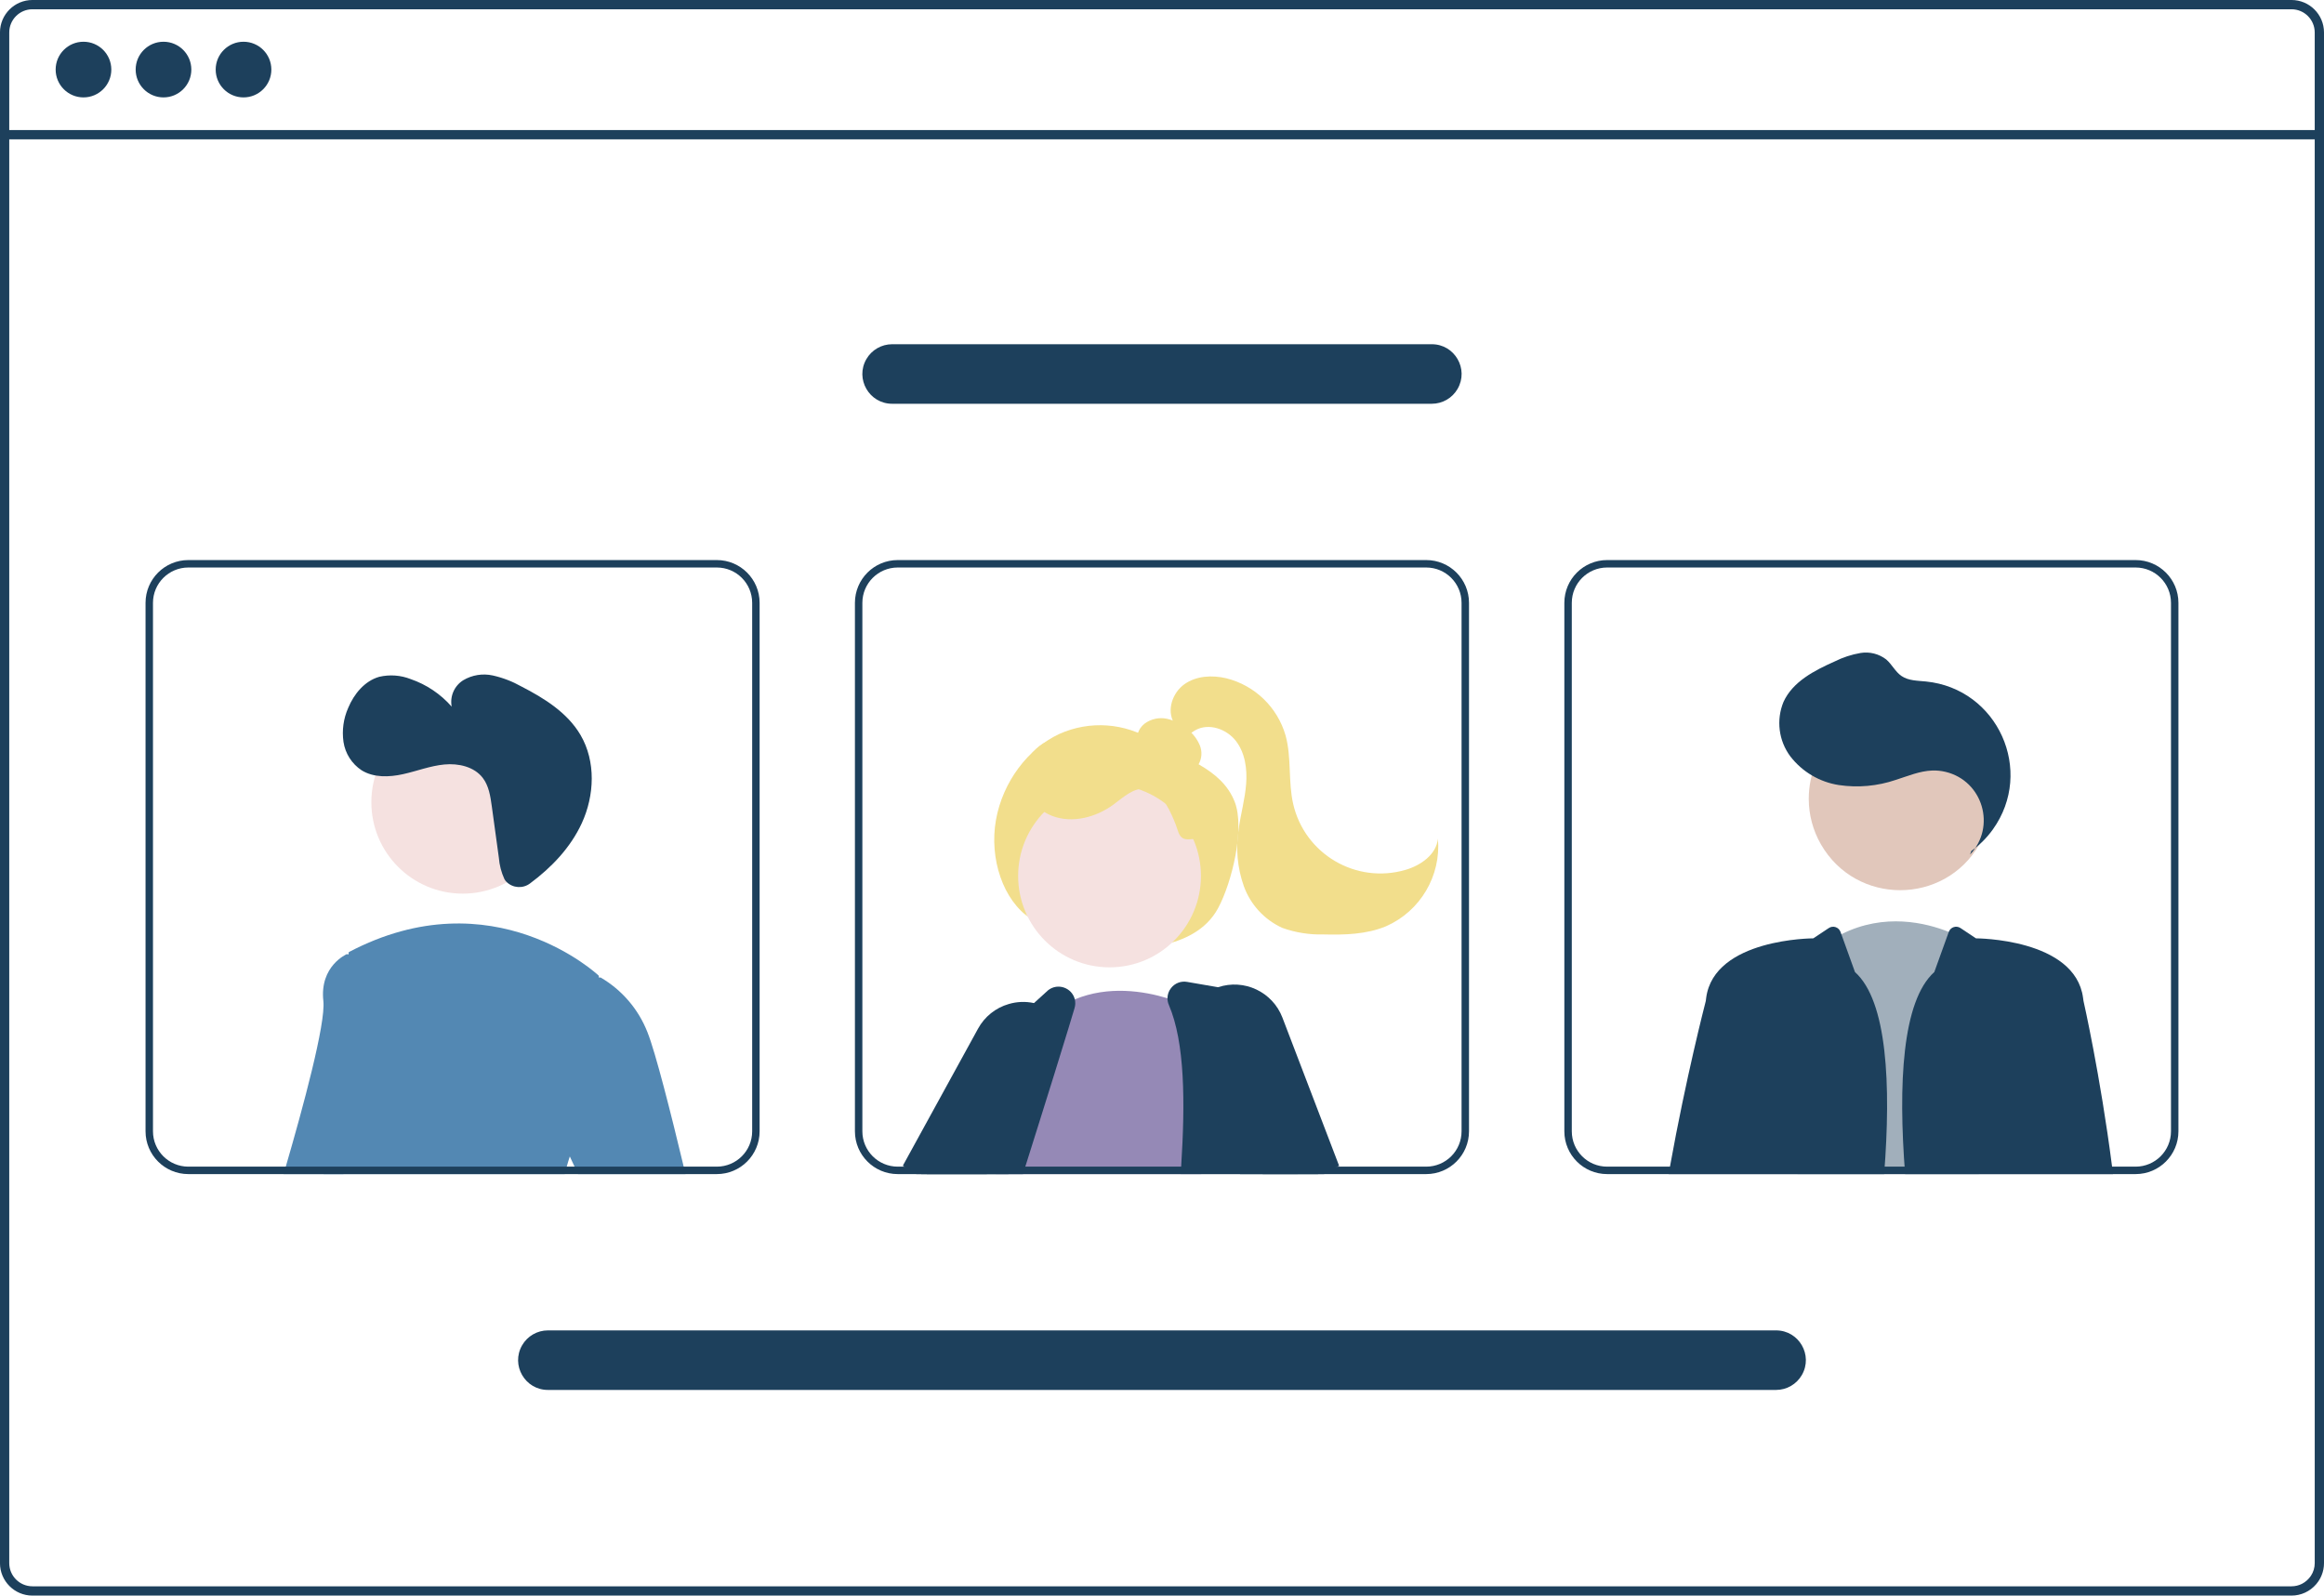 <?xml version="1.0" encoding="utf-8"?>
<svg width="544" height="373.521" viewBox="0 0 544 373.521" xmlns="http://www.w3.org/2000/svg">
  <defs/>
  <path id="Pfad_341" data-name="Pfad 341" d="M 536.395 -0.001 L 7.595 -0.001 C 3.398 -0.001 -0.005 3.402 -0.005 7.599 L -0.005 365.924 C -0.005 370.121 3.398 373.524 7.595 373.524 L 536.395 373.524 C 538.618 373.524 540.729 372.55 542.171 370.858 C 542.231 370.793 542.286 370.723 542.336 370.649 C 542.789 370.095 543.157 369.475 543.425 368.811 C 543.807 367.898 544.003 366.917 544 365.927 L 544 7.596 C 543.996 3.399 540.592 -0.001 536.395 -0.001 Z M 541.831 365.924 C 541.831 366.984 541.518 368.02 540.931 368.903 C 540.41 369.68 539.704 370.315 538.875 370.75 C 538.107 371.146 537.256 371.352 536.392 371.35 L 7.592 371.35 C 4.596 371.346 2.169 368.919 2.165 365.923 L 2.165 7.596 C 2.169 4.6 4.596 2.173 7.592 2.169 L 536.392 2.169 C 539.391 2.169 541.824 4.598 541.828 7.597 L 541.831 365.924 Z" style="fill: rgb(29, 64, 92);"/>
  <rect id="Rechteck_256" data-name="Rechteck 256" width="541.828" height="2.172" style="fill: rgb(29, 64, 92);" x="1.083" y="30.445"/>
  <circle id="Ellipse_30" data-name="Ellipse 30" cx="19.542" cy="16.286" r="6.515" style="fill: rgb(29, 64, 92);"/>
  <circle id="Ellipse_31" data-name="Ellipse 31" cx="38.272" cy="16.286" r="6.515" style="fill: rgb(29, 64, 92);"/>
  <circle id="Ellipse_32" data-name="Ellipse 32" cx="57.003" cy="16.286" r="6.515" style="fill: rgb(29, 64, 92);"/>
  <path id="Pfad_342" data-name="Pfad 342" d="M 241.293 215.064 C 234.777 210.823 231.536 200.964 233.133 191.951 C 234.73 182.938 240.742 175.172 247.95 171.823 C 255.072 168.613 263.331 169.2 269.927 173.385 C 276.537 177.427 285.884 179.64 289.027 187.727 C 291.439 193.941 288.38 206.559 285.133 212.595 C 282.327 217.812 276.995 220.195 271.986 221.235 C 260.773 223.522 249.119 220.833 240.041 213.864 L 241.293 215.064 Z" style="fill: rgb(242, 222, 140);"/>
  <path id="Pfad_343" data-name="Pfad 343" d="M 237.894 262.943 L 232.684 271.925 L 231.996 273.11 L 230.996 274.852 L 215.636 274.852 L 216.673 273.11 L 219.356 268.589 L 225.611 258.03 L 232.694 260.861 L 237.894 262.943 Z" style="fill: rgb(29, 64, 92);"/>
  <path id="Pfad_344" data-name="Pfad 344" d="M 214.487 274.852 L 211.682 273.11 L 211.333 272.892 L 228.939 240.807 C 230.468 238.002 233.056 235.925 236.126 235.04 C 238.045 234.469 240.077 234.394 242.033 234.822 C 243.174 235.063 244.272 235.474 245.291 236.042 C 245.71 236.272 246.115 236.528 246.502 236.809 C 247.991 237.853 249.214 239.231 250.074 240.834 C 252.158 244.654 252.018 249.302 249.708 252.99 L 242.922 263.836 L 237.122 273.114 L 236.033 274.856 L 214.487 274.856 L 214.487 274.852 Z" style="fill: rgb(29, 64, 92);"/>
  <circle id="Ellipse_33" data-name="Ellipse 33" cx="259.721" cy="205.055" r="21.397" style="fill: rgb(245, 225, 224);"/>
  <path id="Pfad_345" data-name="Pfad 345" d="M 281.2 274.852 L 233.1 274.852 L 233.318 274.233 C 233.196 273.858 233.083 273.484 232.978 273.109 C 232.865 272.717 232.769 272.316 232.678 271.924 C 231.897 268.277 231.9 264.506 232.687 260.86 C 235.344 247.81 245.946 237.208 245.946 237.208 C 246.129 237.068 246.312 236.938 246.495 236.808 C 248.073 235.653 249.786 234.693 251.595 233.95 C 259.47 230.683 267.729 231.999 273.278 233.689 C 275.211 234.274 277.1 234.993 278.932 235.841 C 279.576 236.141 279.925 236.341 279.925 236.341 L 280.474 253.076 L 281.136 273.113 L 281.2 274.852 Z" style="fill: rgb(149, 137, 182);"/>
  <path id="Pfad_346" data-name="Pfad 346" d="M 303.45 273.109 L 299.773 254.409 L 296.062 235.557 C 295.745 233.964 294.482 232.728 292.882 232.447 L 285.111 231.105 L 277.88 229.859 C 276.459 229.603 275.012 230.156 274.125 231.296 C 273.582 231.973 273.284 232.815 273.28 233.683 C 273.28 234.219 273.39 234.75 273.602 235.242 C 277.374 244.042 277.444 257.971 276.486 273.103 C 276.442 273.678 276.408 274.262 276.364 274.845 L 303.797 274.845 L 303.45 273.109 Z" style="fill: rgb(29, 64, 92);"/>
  <path id="Pfad_347" data-name="Pfad 347" d="M 251.598 233.951 C 250.904 231.2 247.618 230.06 245.369 231.79 L 242.032 234.822 L 228.372 247.262 C 227.946 247.644 227.612 248.118 227.396 248.647 C 225.854 252.332 222.849 259.606 219.355 268.588 C 218.789 270.055 218.205 271.562 217.604 273.109 C 217.395 273.684 217.168 274.268 216.942 274.851 L 239.453 274.851 C 239.636 274.267 239.819 273.684 240.002 273.109 C 241.002 269.947 241.98 266.845 242.92 263.831 C 245.673 255.076 248.155 247.122 250.072 240.831 C 250.605 239.088 251.09 237.48 251.527 236.005 C 251.732 235.338 251.756 234.628 251.597 233.949 L 251.598 233.951 Z" style="fill: rgb(29, 64, 92);"/>
  <path id="Pfad_348" data-name="Pfad 348" d="M 308.503 274.853 L 309.957 274.853 L 309.757 274.365 L 309.226 273.111 L 301.026 253.658 L 299.772 254.416 L 289.701 260.505 L 294.867 273.111 L 295.581 274.853 L 308.5 274.853 L 308.503 274.853 Z" style="fill: rgb(29, 64, 92);"/>
  <path id="Pfad_349" data-name="Pfad 349" d="M 300.191 238.228 C 297.887 232.195 291.233 229.054 285.111 231.11 C 284.735 231.235 284.365 231.381 284.005 231.546 C 281.941 232.467 280.182 233.957 278.935 235.841 C 278.426 236.593 278.008 237.403 277.689 238.254 C 276.547 241.237 276.644 244.552 277.959 247.462 L 280.477 253.072 L 289.485 273.109 L 290.269 274.851 L 308.503 274.851 L 309.757 274.363 L 313.015 273.109 L 313.468 272.935 L 300.191 238.228 Z" style="fill: rgb(29, 64, 92);"/>
  <path id="Pfad_350" data-name="Pfad 350" d="M 276.526 180.48 C 278.059 180.94 279.711 180.313 280.553 178.952 C 281.339 177.584 281.448 175.93 280.848 174.471 C 280.241 173.034 279.284 171.772 278.064 170.799 C 276.679 169.546 274.993 168.673 273.17 168.265 C 271.327 167.869 269.404 168.291 267.897 169.424 C 266.401 170.607 265.772 172.578 266.306 174.409 C 267.016 175.972 268.283 177.214 269.859 177.894 C 272.832 179.482 276.111 180.414 279.475 180.628 L 276.526 180.48 Z" style="fill: rgb(242, 222, 140);"/>
  <path id="Pfad_351" data-name="Pfad 351" d="M 279.162 196.416 C 275.722 196.89 276.162 195.139 274.786 191.952 C 273.41 188.765 271.564 184.981 268.107 184.658 C 265.274 184.393 262.939 186.658 260.644 188.341 C 256.553 191.341 251.044 192.806 246.296 191.008 C 241.548 189.21 238.258 183.557 240.057 178.815 C 241.189 176.168 243.368 174.108 246.074 173.127 C 248.76 172.172 251.613 171.776 254.457 171.963 C 260.783 172.165 266.988 173.754 272.633 176.616 C 276.533 178.596 280.322 181.428 281.8 185.54 C 283.278 189.652 284.251 195.432 280.024 196.54 L 279.162 196.416 Z" style="fill: rgb(242, 222, 140);"/>
  <path id="Pfad_352" data-name="Pfad 352" d="M 274.767 169.168 C 273.067 166.208 274.467 162.147 277.252 160.168 C 280.037 158.189 283.766 157.997 287.086 158.79 C 293.769 160.473 299.048 165.59 300.939 172.217 C 302.348 177.393 301.51 182.952 302.703 188.182 C 305.389 199.956 317.445 207.027 329.032 203.624 C 332.605 202.575 336.237 200.024 336.589 196.316 C 337.348 205.045 332.471 213.291 324.456 216.831 C 319.856 218.752 314.716 218.877 309.729 218.749 C 306.471 218.833 303.225 218.312 300.157 217.213 C 295.967 215.301 292.723 211.784 291.157 207.453 C 289.63 203.143 289.217 198.518 289.957 194.006 C 290.447 190.497 291.424 187.057 291.697 183.524 C 291.97 179.991 291.452 176.219 289.274 173.424 C 287.096 170.629 282.936 169.201 279.839 170.924 C 278.594 171.616 277.59 172.747 276.239 173.194 C 274.888 173.641 272.97 172.856 273.093 171.437 L 274.767 169.168 Z" style="fill: rgb(242, 222, 140);"/>
  <path id="Pfad_353" data-name="Pfad 353" d="M 420.778 274.852 L 420.943 273.11 L 425.857 221.99 C 427.468 220.729 429.198 219.629 431.023 218.706 C 441.137 213.606 450.894 216.049 456.173 218.157 C 457.572 218.705 458.924 219.366 460.215 220.134 L 463.09 273.11 L 463.19 274.852 L 420.778 274.852 Z" style="fill: rgba(29, 64, 92, 0.416);"/>
  <path id="Pfad_366" data-name="Pfad 366" d="M 444.792 165.591 C 461.266 165.591 471.562 183.424 463.325 197.691 C 455.088 211.958 434.496 211.958 426.259 197.691 C 424.381 194.438 423.392 190.747 423.392 186.991 C 423.392 175.172 432.973 165.591 444.792 165.591 Z" style="fill: rgb(225, 199, 187);"/>
  <path id="Pfad_354" data-name="Pfad 354" d="M 461.15 200.034 C 467.321 193.53 464.137 182.784 455.419 180.692 C 454.402 180.448 453.357 180.342 452.312 180.377 C 449.353 180.477 446.565 181.687 443.742 182.577 C 439.463 184.033 434.897 184.445 430.426 183.777 C 425.928 183.078 421.87 180.679 419.087 177.077 C 416.339 173.397 415.731 168.543 417.487 164.299 C 419.646 159.574 424.687 156.971 429.434 154.856 C 431.347 153.898 433.391 153.227 435.499 152.863 C 437.634 152.508 439.821 153.059 441.533 154.384 C 442.866 155.531 443.648 157.254 445.098 158.248 C 446.731 159.367 448.853 159.337 450.822 159.535 C 467.641 161.218 476.331 180.476 466.464 194.2 C 465.077 196.129 463.386 197.821 461.457 199.208 L 461.15 200.034 Z" style="fill: rgb(29, 64, 92);"/>
  <path id="Pfad_355" data-name="Pfad 355" d="M 434.211 227.556 L 431.023 218.705 L 430.823 218.153 C 430.418 217.035 429.071 216.593 428.082 217.253 L 424.461 219.664 C 424.461 219.664 401.245 219.664 399.38 233.594 C 399.354 233.812 399.319 234.056 399.293 234.317 C 399.292 234.329 399.289 234.341 399.284 234.352 C 399.049 235.267 394.667 252.202 390.903 273.11 C 390.803 273.685 390.694 274.269 390.589 274.852 L 441.038 274.852 C 442.683 253.849 441.761 234.321 434.211 227.556 Z" style="fill: rgb(29, 64, 92);"/>
  <path id="Pfad_356" data-name="Pfad 356" d="M 494.392 273.11 C 491.64 251.662 487.702 234.317 487.702 234.317 C 487.667 234.056 487.632 233.812 487.602 233.594 C 485.746 219.664 462.53 219.664 462.53 219.664 L 458.912 217.252 C 457.923 216.591 456.575 217.033 456.17 218.152 L 452.782 227.552 C 445.229 234.317 444.31 253.844 445.952 274.852 L 494.606 274.852 C 494.54 274.268 494.462 273.685 494.392 273.11 Z" style="fill: rgb(29, 64, 92);"/>
  <path id="Pfad_357" data-name="Pfad 357" d="M 85.745 224.272 L 80.57 273.11 L 80.387 274.852 L 66.387 274.852 C 66.552 274.286 66.718 273.702 66.892 273.11 C 70.865 259.485 76.274 239.596 75.692 234.326 C 74.777 226.102 81.181 223.358 81.181 223.358 L 81.581 223.436 L 85.745 224.272 Z" style="fill: rgb(83, 136, 179);"/>
  <circle id="Ellipse_35" data-name="Ellipse 35" cx="108.323" cy="187.801" r="21.397" style="fill: rgb(245, 225, 224);"/>
  <path id="Pfad_358" data-name="Pfad 358" d="M 136.021 264.485 C 134.942 266.474 134.058 268.563 133.382 270.723 C 133.129 271.49 132.882 272.291 132.659 273.11 C 132.494 273.676 132.346 274.26 132.197 274.852 L 75.762 274.852 C 75.841 274.277 75.91 273.693 75.989 273.11 C 78.873 250.329 81.207 227.21 81.582 223.436 C 81.617 223.079 81.634 222.896 81.634 222.896 C 115.453 205.072 140.134 228.384 140.134 228.384 C 140.134 228.384 140.169 228.549 140.221 228.872 C 140.76 232.13 143.513 251.156 136.021 264.485 Z" style="fill: rgb(83, 136, 179);"/>
  <path id="Pfad_359" data-name="Pfad 359" d="M 133.381 270.723 L 129.618 262.656 L 130.533 230.667 L 140.22 228.872 L 140.56 228.811 C 145.569 231.723 149.444 236.244 151.556 241.639 C 153.438 246.339 157.018 260.491 160.041 273.114 C 160.181 273.698 160.32 274.281 160.459 274.856 L 135.306 274.856 L 134.496 273.114 L 133.381 270.723 Z" style="fill: rgb(83, 136, 179);"/>
  <path id="Pfad_360" data-name="Pfad 360" d="M 167.801 131.109 L 44.078 131.109 C 38.552 131.116 34.075 135.593 34.068 141.119 L 34.068 264.842 C 34.075 270.368 38.552 274.845 44.078 274.852 L 167.801 274.852 C 173.328 274.848 177.807 270.369 177.81 264.842 L 177.81 141.119 C 177.807 135.592 173.328 131.113 167.801 131.109 Z M 176.068 264.842 C 176.064 269.406 172.365 273.105 167.801 273.109 L 44.078 273.109 C 39.515 273.102 35.817 269.405 35.81 264.842 L 35.81 141.119 C 35.817 136.556 39.515 132.859 44.078 132.852 L 167.801 132.852 C 172.365 132.856 176.064 136.555 176.068 141.119 L 176.068 264.842 Z M 80.568 273.109 L 80.385 274.851 L 132.197 274.851 C 132.345 274.259 132.497 273.675 132.658 273.109 L 80.568 273.109 Z" style="fill: rgb(29, 64, 92);"/>
  <path id="Pfad_361" data-name="Pfad 361" d="M 333.854 131.109 L 210.13 131.109 C 204.604 131.116 200.127 135.593 200.12 141.119 L 200.12 264.842 C 200.127 270.368 204.604 274.845 210.13 274.852 L 333.854 274.852 C 339.381 274.848 343.86 270.369 343.863 264.842 L 343.863 141.119 C 343.86 135.592 339.38 131.112 333.853 131.109 L 333.854 131.109 Z M 342.121 264.842 C 342.117 269.406 338.418 273.105 333.854 273.109 L 210.13 273.109 C 205.567 273.102 201.869 269.405 201.862 264.842 L 201.862 141.119 C 201.869 136.556 205.567 132.859 210.13 132.852 L 333.854 132.852 C 338.418 132.856 342.117 136.555 342.121 141.119 L 342.121 264.842 Z M 232.982 273.109 C 233.087 273.484 233.2 273.858 233.322 274.233 L 233.104 274.852 L 276.366 274.852 C 276.41 274.268 276.445 273.685 276.488 273.11 L 232.982 273.109 Z" style="fill: rgb(29, 64, 92);"/>
  <path id="Pfad_362" data-name="Pfad 362" d="M 499.915 131.109 L 376.192 131.109 C 370.665 131.112 366.185 135.592 366.182 141.119 L 366.182 264.842 C 366.185 270.369 370.665 274.849 376.192 274.852 L 499.915 274.852 C 505.441 274.845 509.918 270.368 509.925 264.842 L 509.925 141.119 C 509.919 135.594 505.441 131.116 499.916 131.109 L 499.915 131.109 Z M 508.182 264.842 C 508.175 269.405 504.478 273.102 499.915 273.109 L 376.192 273.109 C 371.627 273.106 367.928 269.407 367.924 264.842 L 367.924 141.119 C 367.928 136.554 371.627 132.855 376.192 132.852 L 499.915 132.852 C 504.478 132.859 508.175 136.556 508.182 141.119 L 508.182 264.842 Z M 441.172 273.109 C 441.129 273.684 441.085 274.268 441.041 274.851 L 478.579 274.851 C 478.649 274.276 478.727 273.692 478.797 273.109 L 441.172 273.109 Z" style="fill: rgb(29, 64, 92);"/>
  <path id="Pfad_363" data-name="Pfad 363" d="M 415.739 325.38 L 128.254 325.38 C 122.889 325.38 119.536 319.572 122.218 314.926 C 123.463 312.769 125.764 311.441 128.254 311.441 L 415.739 311.441 C 421.104 311.441 424.457 317.249 421.775 321.895 C 420.53 324.052 418.229 325.38 415.739 325.38 Z" style="fill: rgb(29, 64, 92);"/>
  <path id="Pfad_364" data-name="Pfad 364" d="M 335.156 94.521 L 208.837 94.521 C 203.472 94.521 200.119 88.713 202.801 84.067 C 204.046 81.91 206.347 80.582 208.837 80.582 L 335.156 80.582 C 340.521 80.582 343.874 86.39 341.192 91.036 C 339.947 93.193 337.646 94.521 335.156 94.521 Z" style="fill: rgb(29, 64, 92);"/>
  <path id="Pfad_365" data-name="Pfad 365" d="M 118.556 206.443 C 120.054 207.92 122.41 208.071 124.084 206.797 C 129.127 203.059 133.554 198.406 136.174 192.73 C 139.174 186.23 139.511 178.246 135.891 172.066 C 132.831 166.841 127.428 163.466 122.043 160.701 C 119.951 159.521 117.699 158.654 115.356 158.126 C 112.989 157.604 110.512 158.004 108.429 159.244 C 106.344 160.552 105.273 163.003 105.729 165.421 C 103.142 162.47 99.829 160.245 96.118 158.969 C 93.781 158.055 91.222 157.869 88.778 158.437 C 85.361 159.406 82.866 162.443 81.502 165.722 C 80.398 168.216 80.017 170.971 80.402 173.671 C 80.811 176.391 82.355 178.809 84.649 180.326 C 87.474 182.074 91.079 181.948 94.323 181.234 C 97.567 180.52 100.709 179.278 104.016 178.964 C 107.323 178.65 111.007 179.475 113.016 182.118 C 114.433 183.979 114.797 186.411 115.116 188.729 L 116.771 200.785 C 116.906 202.529 117.351 204.235 118.086 205.823 C 118.214 206.05 118.372 206.258 118.556 206.443 Z" style="fill: rgb(29, 64, 92);"/>
</svg>